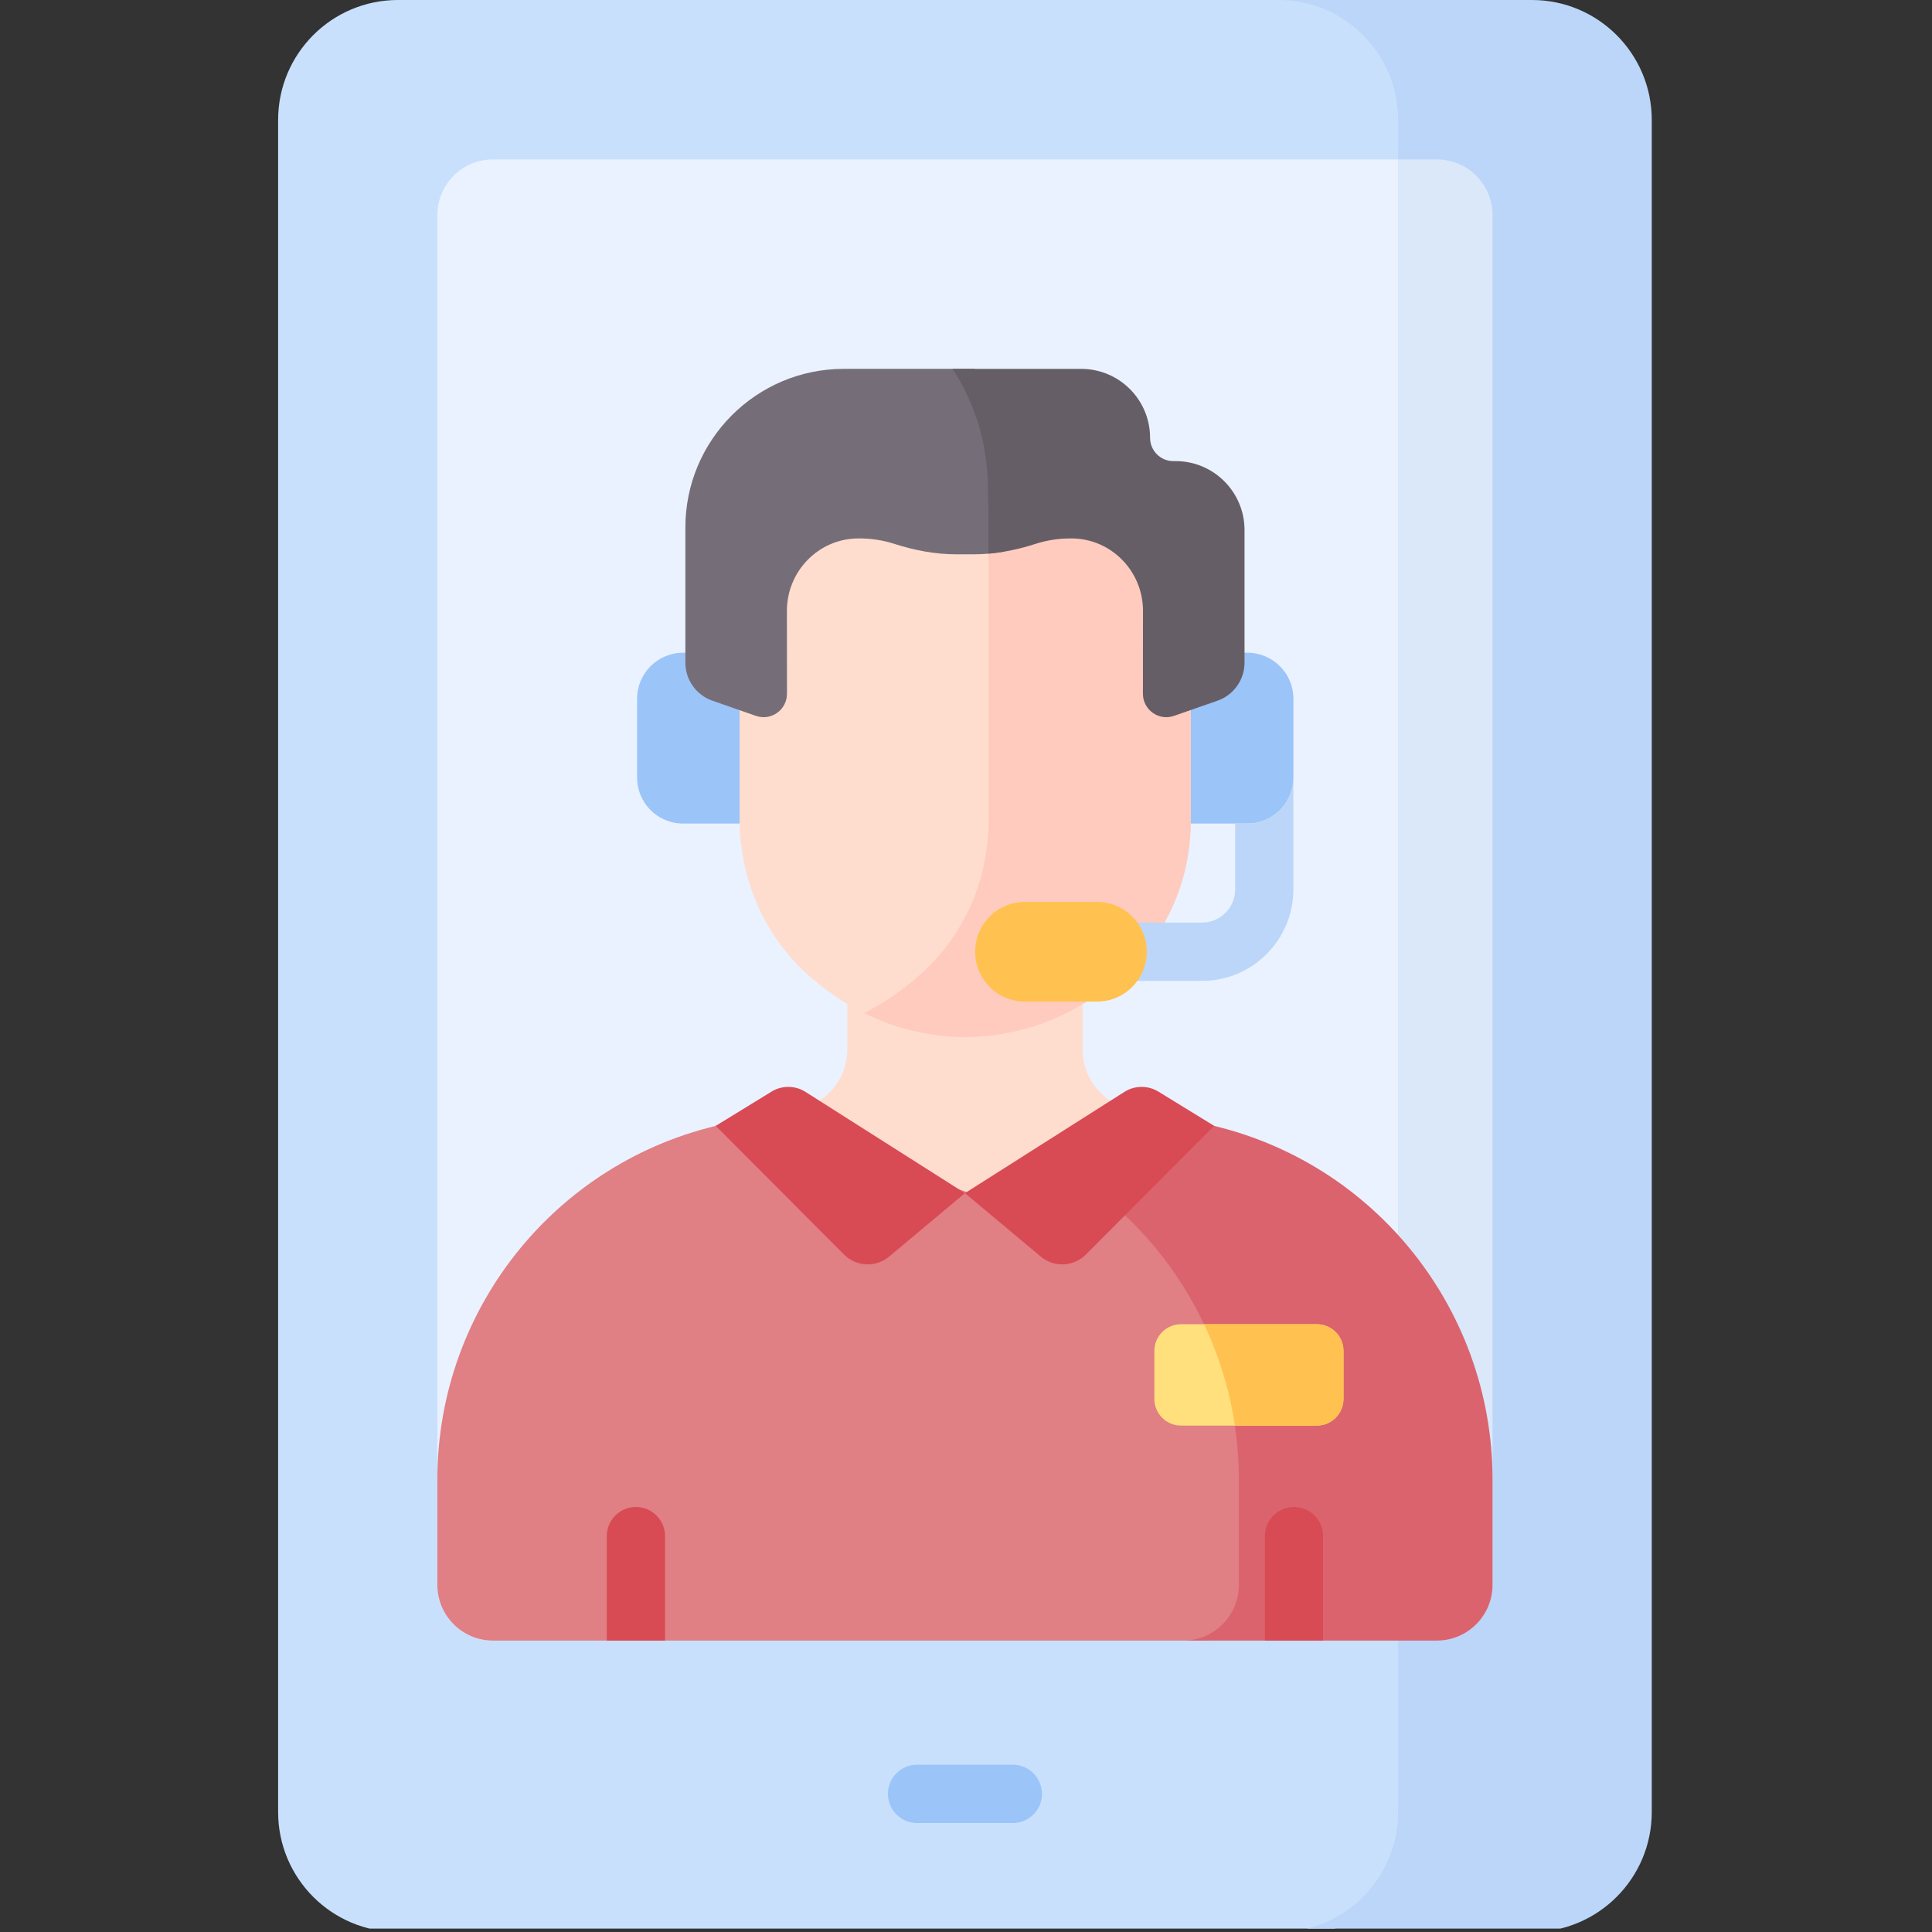 <svg xmlns="http://www.w3.org/2000/svg" width="283.5" viewBox="0 0 283.5 283.5" height="283.5"><rect x="0" y="0" width="283.5" height="283.5" fill="#333333" stroke="none"/><defs><clipPath id="a"><path d="M 40.746 0 L 210 0 L 210 283 L 40.746 283 Z M 40.746 0"></path></clipPath><clipPath id="b"><path d="M 187 0 L 242.496 0 L 242.496 283 L 187 283 Z M 187 0"></path></clipPath></defs><g clip-path="url(#a)"><path fill="#C9E0FD" d="M 209.195 265.895 L 209.195 17.605 C 209.195 7.883 201.324 0 191.613 0 L 58.395 0 C 48.684 0 40.812 7.883 40.812 17.605 L 40.812 265.895 C 40.812 275.617 48.684 283.5 58.395 283.5 L 191.613 283.5 C 201.324 283.5 209.195 275.617 209.195 265.895 Z M 209.195 265.895"></path></g><path fill="#EAF2FF" d="M 209.195 23.395 L 72.344 23.395 C 67.832 23.395 64.176 27.055 64.176 31.57 L 64.176 232.559 C 64.176 237.078 67.832 240.738 72.344 240.738 L 209.195 240.738 Z M 209.195 23.395"></path><g clip-path="url(#b)"><path fill="#BCD6F9" d="M 224.797 0 L 187.574 0 C 197.285 0 205.156 7.883 205.156 17.605 L 205.156 265.895 C 205.156 275.617 197.285 283.5 187.574 283.5 L 224.797 283.5 C 234.508 283.5 242.379 275.617 242.379 265.895 L 242.379 17.605 C 242.379 7.883 234.508 0 224.797 0 Z M 224.797 0"></path></g><path fill="#DBE8F9" d="M 210.848 23.395 L 205.156 23.395 L 205.156 240.738 L 210.848 240.738 C 215.359 240.738 219.016 237.078 219.016 232.562 L 219.016 31.57 C 219.016 27.055 215.359 23.395 210.848 23.395 Z M 210.848 23.395"></path><path fill="#9BC4F9" d="M 148.625 267.512 L 134.566 267.512 C 132.207 267.512 130.293 265.594 130.293 263.234 C 130.293 260.871 132.207 258.953 134.566 258.953 L 148.625 258.953 C 150.984 258.953 152.895 260.871 152.895 263.234 C 152.898 265.594 150.984 267.512 148.625 267.512 Z M 148.625 267.512"></path><path fill="#FFDDCE" d="M 158.859 153.969 L 158.859 129.133 L 124.332 129.133 L 124.332 153.969 C 124.332 158.191 121.406 161.832 117.32 162.773 C 117.32 162.773 118.238 183.191 141.598 183.191 C 164.953 183.191 167.348 163.07 167.348 163.07 L 166.184 162.848 C 161.934 162.027 158.859 158.301 158.859 153.969 Z M 158.859 153.969"></path><path fill="#E07F84" d="M 184.781 232.562 L 184.781 217.133 C 184.781 198.695 173.543 178.926 158.672 168.895 C 151.172 172.598 142.469 175.082 142.469 175.082 C 142.469 175.082 123.535 169.621 117.32 162.773 C 117.215 162.797 117.113 162.828 117.008 162.848 L 107.434 164.691 C 82.324 169.531 64.176 191.531 64.176 217.133 L 64.176 232.562 C 64.176 237.078 67.832 240.738 72.344 240.738 L 176.613 240.738 C 181.125 240.738 184.781 237.078 184.781 232.562 Z M 184.781 232.562"></path><path fill="#DB636E" d="M 175.758 164.691 L 167.348 163.07 C 164.652 165.969 159.609 168.617 154.762 170.684 C 171.09 179.957 181.793 197.477 181.793 217.133 L 181.793 232.562 C 181.793 237.078 178.137 240.738 173.625 240.738 L 210.848 240.738 C 215.359 240.738 219.016 237.078 219.016 232.562 L 219.016 217.133 C 219.016 191.531 200.867 169.531 175.758 164.691 Z M 175.758 164.691"></path><path fill="#FFDDCE" d="M 136.703 144.723 C 143.523 138.723 147.254 130.613 147.41 121.477 L 147.41 74.254 C 147.293 69.492 147.445 65.395 145.633 59.996 C 144.23 59.816 142.812 59.719 141.383 59.707 C 124.004 59.977 108.297 73.273 108.379 92.445 L 108.527 95.781 L 108.527 120.848 C 108.75 129.672 112.418 137.75 119.051 143.488 C 121.875 145.934 125.305 148.211 129.371 149.82 C 132.152 148.34 134.598 146.578 136.703 144.723 Z M 136.703 144.723"></path><path fill="#9BC4F9" d="M 108.527 95.781 L 108.527 120.848 L 100.234 120.848 C 96.508 120.848 93.484 117.824 93.484 114.09 L 93.484 102.539 C 93.484 98.805 96.508 95.781 100.234 95.781 Z M 108.527 95.781"></path><path fill="#9BC4F9" d="M 174.746 95.781 L 174.746 120.848 L 183.039 120.848 C 186.77 120.848 189.793 117.824 189.793 114.09 L 189.793 102.539 C 189.793 98.805 186.77 95.781 183.039 95.781 Z M 174.746 95.781"></path><path fill="#FFCBBE" d="M 174.66 92.164 C 174.582 73.543 159.617 60.504 142.691 59.746 C 144.129 63.359 144.941 67.344 144.957 71.629 L 145.047 75.246 L 145.047 120.848 C 144.895 129.672 141.293 137.5 134.707 143.297 C 132.461 145.273 129.82 147.141 126.777 148.656 C 130.984 150.746 135.961 152.156 141.766 152.199 C 151.645 152.047 159.105 147.961 164.41 143.297 C 170.992 137.5 174.598 129.672 174.746 120.848 L 174.746 95.781 Z M 174.66 92.164"></path><path fill="#756E78" d="M 140.445 81.34 L 142.746 81.34 C 144.312 81.348 145.871 81.203 147.41 80.938 L 147.41 74.254 C 147.281 68.977 147.484 64.52 144.973 58.203 L 144.977 58.203 C 144.414 56.789 143.754 55.426 143.012 54.125 L 123.828 54.125 C 110.98 54.125 100.57 64.555 100.57 77.414 L 100.57 97.23 C 100.57 99.75 102.16 101.992 104.539 102.82 L 110.922 105.047 C 113.152 105.824 115.484 104.164 115.48 101.797 L 115.469 89.703 C 115.441 83.82 120.125 79.035 125.93 79.008 L 126.055 79.008 C 127.832 79 129.59 79.277 131.27 79.816 C 134.242 80.773 137.32 81.352 140.445 81.34 Z M 140.445 81.34"></path><path fill="#665E66" d="M 172.516 67.664 L 172.176 67.664 C 170.289 67.664 168.762 66.133 168.762 64.246 C 168.762 58.656 164.238 54.129 158.656 54.129 L 139.77 54.129 C 143.004 59.047 144.93 64.98 144.957 71.629 L 145.047 75.246 L 145.047 81.242 C 147.383 81.043 149.684 80.539 151.922 79.816 C 153.602 79.277 155.359 79 157.133 79.008 L 157.262 79.008 C 163.062 79.035 167.75 83.82 167.723 89.703 L 167.711 101.797 C 167.711 104.164 170.039 105.824 172.27 105.047 L 178.652 102.82 C 181.031 101.992 182.621 99.75 182.621 97.23 L 182.621 77.781 C 182.621 72.195 178.098 67.664 172.516 67.664 Z M 172.516 67.664"></path><path fill="#BCD6F9" d="M 183.039 120.848 L 181.246 120.848 L 181.246 130.52 C 181.246 133.199 179.066 135.379 176.391 135.379 L 155.879 135.379 C 153.516 135.379 151.605 137.297 151.605 139.656 C 151.605 142.02 153.52 143.938 155.879 143.938 L 176.391 143.938 C 183.777 143.938 189.789 137.918 189.789 130.52 L 189.789 114.09 C 189.793 117.824 186.77 120.848 183.039 120.848 Z M 183.039 120.848"></path><path fill="#FFC250" d="M 160.973 146.973 L 150.395 146.973 C 146.359 146.973 143.09 143.699 143.09 139.66 C 143.09 135.617 146.359 132.344 150.395 132.344 L 160.973 132.344 C 165.008 132.344 168.277 135.621 168.277 139.66 C 168.277 143.699 165.008 146.973 160.973 146.973 Z M 160.973 146.973"></path><path fill="#D84A54" d="M 113.203 160.188 L 105.027 165.207 L 123.906 184.141 C 125.707 185.895 128.539 186.004 130.469 184.391 L 141.594 175.082 L 118.203 160.227 C 116.68 159.258 114.738 159.242 113.203 160.188 Z M 113.203 160.188"></path><path fill="#D84A54" d="M 169.988 160.188 L 178.164 165.207 L 159.285 184.141 C 157.484 185.895 154.652 186.004 152.723 184.391 L 141.594 175.082 L 164.988 160.227 C 166.512 159.258 168.453 159.242 169.988 160.188 Z M 169.988 160.188"></path><path fill="#D84A54" d="M 97.586 240.738 L 97.586 225.414 C 97.586 223.051 95.676 221.133 93.312 221.133 C 90.953 221.133 89.043 223.051 89.043 225.414 L 89.043 240.738 Z M 97.586 240.738"></path><path fill="#D84A54" d="M 194.148 240.738 L 194.148 225.414 C 194.148 223.051 192.238 221.133 189.875 221.133 C 187.516 221.133 185.605 223.051 185.605 225.414 L 185.605 240.738 Z M 194.148 240.738"></path><path fill="#FFE07D" d="M 173.301 209.191 L 193.227 209.191 C 195.387 209.191 197.141 207.438 197.141 205.273 L 197.141 198.234 C 197.141 196.07 195.387 194.316 193.227 194.316 L 173.301 194.316 C 171.141 194.316 169.387 196.07 169.387 198.234 L 169.387 205.273 C 169.387 207.438 171.141 209.191 173.301 209.191 Z M 173.301 209.191"></path><path fill="#FFC250" d="M 197.141 205.273 L 197.141 198.234 C 197.141 196.07 195.387 194.316 193.227 194.316 L 176.68 194.316 C 178.879 198.965 180.422 203.965 181.203 209.191 L 193.227 209.191 C 195.387 209.191 197.141 207.438 197.141 205.273 Z M 197.141 205.273"></path></svg>